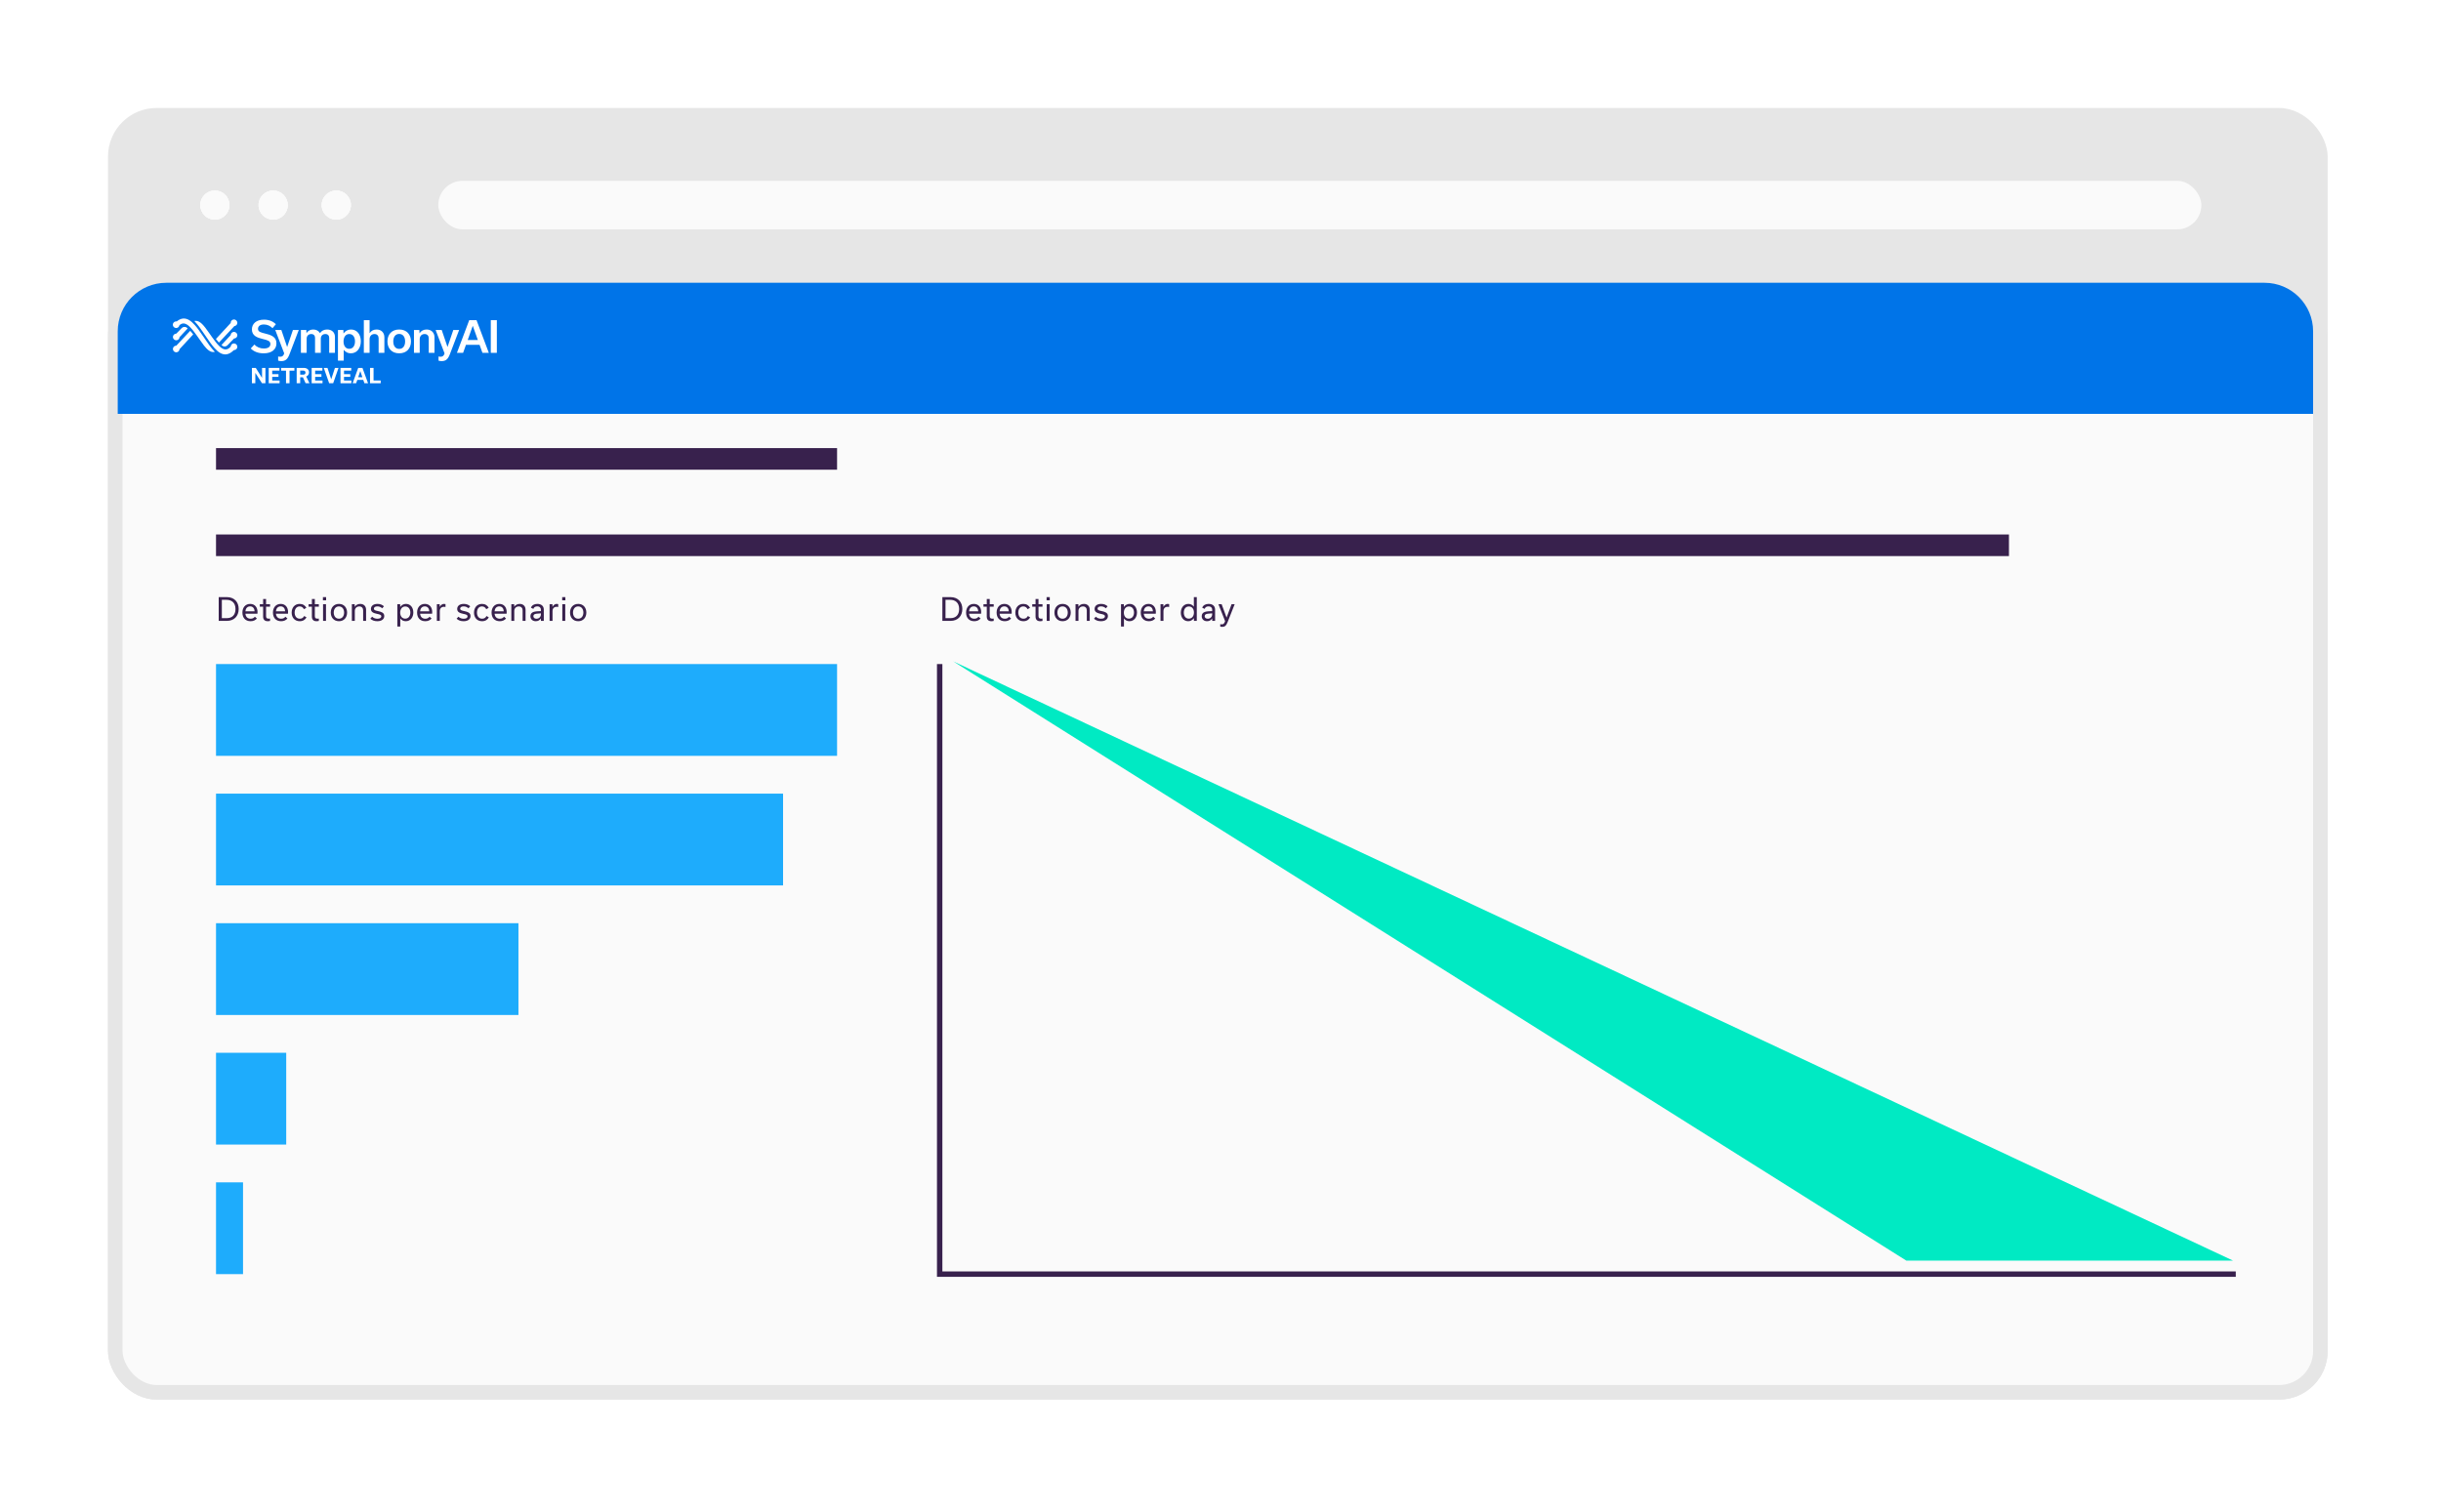 <?xml version="1.0" encoding="UTF-8"?> <svg xmlns="http://www.w3.org/2000/svg" width="452" height="280" viewBox="0 0 452 280" fill="none"><g filter="url(#filter0_d_4795_12376)"><rect x="20" y="16" width="411.015" height="239.234" rx="8.994" fill="#E6E6E6"></rect><rect x="21.349" y="50.626" width="408.317" height="203.259" rx="7.645" fill="#FAFAFA" stroke="#E6E6E6" stroke-width="2.698"></rect><path d="M21.799 57.371C21.799 52.404 25.826 48.377 30.793 48.377H419.323C424.29 48.377 428.317 52.404 428.317 57.371V72.661H21.799V57.371Z" fill="#0074E8"></path><path d="M33.858 55.008C33.485 55.051 33.106 55.228 32.727 55.535L32.721 55.54L32.713 55.538C32.663 55.53 32.623 55.53 32.572 55.53C32.241 55.555 31.984 55.849 32.001 56.186C32.025 56.518 32.32 56.776 32.656 56.759C32.933 56.743 33.17 56.529 33.221 56.251L33.222 56.245L33.226 56.241C33.468 56.021 33.716 55.913 33.98 55.913C34.011 55.913 34.042 55.914 34.073 55.917C34.427 55.958 34.802 56.186 35.22 56.613C35.631 57.032 36.051 57.598 36.443 58.147L37.018 58.961C37.26 59.304 37.511 59.658 37.764 59.99C37.989 60.273 38.289 60.63 38.62 60.88C38.971 61.145 39.314 61.249 39.668 61.196L39.781 61.176L39.716 61.098C39.048 60.397 38.509 59.599 38.115 59.017L37.443 58.04C36.963 57.347 36.511 56.694 36.037 56.173C35.331 55.38 34.704 55.008 34.063 55C33.964 55 33.896 55.003 33.858 55.008V55.008Z" fill="white"></path><path d="M33.246 58.452L33.246 58.458C33.221 58.767 32.98 59.008 32.673 59.032C32.663 59.032 32.653 59.032 32.642 59.032C32.318 59.032 32.041 58.781 32.017 58.459C32.001 58.121 32.258 57.828 32.59 57.803H32.639L33.638 56.78C33.783 56.63 33.984 56.546 34.191 56.553C34.392 56.559 34.575 56.645 34.706 56.795L34.74 56.842L33.246 58.452V58.452Z" fill="white"></path><path d="M32.644 60.027L32.631 60.026C32.293 60.026 32.018 60.302 32.018 60.64C32.018 60.979 32.293 61.254 32.632 61.254C32.66 61.254 32.687 61.251 32.715 61.246L32.727 61.245C33.01 61.2 33.221 60.97 33.241 60.684V60.678L35.775 57.936L35.224 57.273L32.644 60.027Z" fill="white"></path><path d="M41.896 61.635C42.364 61.582 42.826 61.325 43.312 60.847L43.317 60.842H43.392C43.722 60.817 43.971 60.524 43.947 60.187C43.923 59.855 43.628 59.597 43.291 59.614C42.981 59.639 42.744 59.88 42.727 60.187V60.193L42.723 60.197C42.379 60.589 42.035 60.761 41.672 60.725C41.318 60.684 40.943 60.456 40.525 60.029C40.114 59.609 39.694 59.044 39.303 58.495L38.726 57.679C38.484 57.337 38.234 56.983 37.981 56.651C37.756 56.369 37.456 56.013 37.125 55.762C36.774 55.496 36.431 55.393 36.078 55.446L35.969 55.459L36.045 55.535C36.713 56.236 37.253 57.034 37.647 57.617L38.202 58.425C38.765 59.26 39.238 59.927 39.717 60.469C40.422 61.262 41.05 61.634 41.691 61.642C41.792 61.642 41.846 61.639 41.896 61.634V61.635Z" fill="white"></path><path d="M43.342 58.695H43.375C43.54 58.687 43.691 58.616 43.798 58.495C43.906 58.373 43.959 58.215 43.947 58.049C43.923 57.726 43.646 57.474 43.322 57.474C43.312 57.474 43.302 57.474 43.292 57.475C42.976 57.499 42.735 57.747 42.718 58.065V58.071L41.023 59.891L41.056 59.931C41.188 60.082 41.374 60.168 41.579 60.173C41.584 60.173 41.589 60.173 41.594 60.173C41.795 60.173 41.988 60.091 42.124 59.946L43.342 58.695L43.342 58.695Z" fill="white"></path><path d="M39.98 58.789L40.538 59.453L43.392 56.406L43.398 56.406C43.73 56.372 43.971 56.084 43.947 55.75C43.922 55.418 43.628 55.159 43.291 55.177C42.954 55.202 42.702 55.486 42.718 55.824V55.831L39.979 58.789H39.98Z" fill="white"></path><path d="M46.431 60.544L47.102 59.818C47.543 60.284 48.159 60.552 48.845 60.552C49.689 60.552 50.068 60.221 50.068 59.708C50.068 59.148 49.539 58.998 48.632 58.785C47.622 58.54 46.644 58.193 46.644 57.017C46.644 55.968 47.449 55.211 48.885 55.211C49.824 55.211 50.542 55.518 51.086 56.055L50.462 56.789C50.044 56.363 49.516 56.102 48.869 56.102C48.135 56.102 47.772 56.449 47.772 56.907C47.772 57.459 48.277 57.577 49.169 57.798C50.233 58.067 51.188 58.398 51.188 59.597C51.188 60.686 50.352 61.443 48.837 61.443C47.796 61.443 47.014 61.128 46.431 60.544L46.431 60.544Z" fill="white"></path><path d="M55.324 57.12L53.596 61.641C53.265 62.508 52.871 62.887 52.089 62.887C51.837 62.887 51.648 62.848 51.506 62.8V62.027C51.608 62.051 51.727 62.075 51.876 62.075C52.255 62.075 52.476 61.933 52.626 61.459L50.969 57.12H52.097L53.163 60.252H53.178L54.243 57.12H55.324L55.324 57.12Z" fill="white"></path><path d="M56.76 57.688C57.028 57.27 57.438 57.033 57.998 57.033C58.559 57.033 59.024 57.285 59.245 57.711C59.545 57.254 60.01 57.033 60.578 57.033C61.446 57.033 62.022 57.577 62.022 58.398V61.356H60.957V58.571C60.957 58.177 60.728 57.869 60.247 57.869C59.726 57.869 59.403 58.232 59.403 58.721V61.356H58.338V58.571C58.338 58.177 58.101 57.869 57.636 57.869C57.115 57.869 56.783 58.232 56.783 58.721V61.356H55.718V57.12H56.721L56.744 57.688H56.76H56.76Z" fill="white"></path><path d="M63.66 60.812H63.644V62.8H62.579V57.12H63.581L63.605 57.751H63.62C63.944 57.301 64.433 57.033 64.993 57.033C66.137 57.033 66.816 57.98 66.816 59.219C66.816 60.457 66.105 61.443 64.962 61.443C64.409 61.443 63.975 61.215 63.66 60.812L63.66 60.812ZM65.735 59.234C65.735 58.516 65.411 57.869 64.67 57.869C63.968 57.869 63.612 58.484 63.612 59.258C63.612 60.031 63.983 60.607 64.662 60.607C65.38 60.607 65.735 59.999 65.735 59.234H65.735Z" fill="white"></path><path d="M67.372 55.297H68.437V57.696H68.453C68.721 57.277 69.163 57.033 69.731 57.033C70.606 57.033 71.175 57.609 71.175 58.477V61.356H70.11V58.65C70.11 58.216 69.857 57.87 69.352 57.87C68.784 57.87 68.437 58.272 68.437 58.808V61.356H67.372V55.297H67.372Z" fill="white"></path><path d="M71.742 59.242C71.742 57.98 72.516 57.033 73.92 57.033C75.325 57.033 76.098 57.98 76.098 59.242C76.098 60.504 75.324 61.443 73.92 61.443C72.516 61.443 71.742 60.496 71.742 59.242ZM72.823 59.242C72.823 60.023 73.186 60.623 73.92 60.623C74.654 60.623 75.017 60.023 75.017 59.242C75.017 58.461 74.654 57.854 73.92 57.854C73.187 57.854 72.823 58.453 72.823 59.242Z" fill="white"></path><path d="M76.654 57.12H77.656L77.68 57.719H77.696C77.956 57.294 78.414 57.033 78.99 57.033C79.881 57.033 80.457 57.617 80.457 58.493V61.356H79.392V58.65C79.392 58.216 79.132 57.87 78.634 57.87C78.067 57.87 77.719 58.272 77.719 58.808V61.356H76.654V57.12H76.654Z" fill="white"></path><path d="M85.019 57.12L83.291 61.641C82.96 62.508 82.566 62.887 81.784 62.887C81.532 62.887 81.342 62.848 81.201 62.8V62.027C81.303 62.051 81.422 62.075 81.571 62.075C81.95 62.075 82.171 61.933 82.321 61.459L80.664 57.12H81.792L82.857 60.252H82.873L83.938 57.12H85.019L85.019 57.12Z" fill="white"></path><path d="M88.806 59.873H86.281L85.752 61.356H84.609L86.889 55.297H88.238L90.518 61.356H89.334L88.806 59.873ZM88.482 58.974L87.551 56.37H87.535L86.605 58.974H88.482Z" fill="white"></path><path d="M92 55.297H90.88V61.356H92V55.297Z" fill="white"></path><path d="M49.152 64.146V66.987H48.519L47.284 65.078H47.277V66.987H46.644V64.146H47.362L48.512 65.98H48.52V64.146H49.152H49.152Z" fill="white"></path><path d="M49.758 66.986V64.146H51.744V64.649H50.405V65.304H51.567V65.803H50.405V66.483H51.77V66.986H49.758V66.986Z" fill="white"></path><path d="M52.961 66.986V64.656H52.059V64.146H54.514V64.656H53.612V66.986H52.961H52.961Z" fill="white"></path><path d="M56.094 65.884H55.587V66.986H54.936V64.146H56.267C56.822 64.146 57.222 64.446 57.222 64.974C57.222 65.348 57.015 65.61 56.704 65.736L57.303 66.986H56.589L56.094 65.884ZM55.587 65.388H56.194C56.397 65.388 56.567 65.27 56.567 65.019C56.567 64.767 56.397 64.649 56.194 64.649H55.587V65.388V65.388Z" fill="white"></path><path d="M57.71 66.986V64.146H59.696V64.649H58.357V65.304H59.518V65.803H58.357V66.483H59.721V66.986H57.71V66.986Z" fill="white"></path><path d="M62.684 64.146L61.693 66.987H60.953L59.955 64.146H60.639L61.327 66.243H61.335L62.019 64.146H62.685H62.684Z" fill="white"></path><path d="M63.05 66.986V64.146H65.037V64.649H63.698V65.304H64.859V65.803H63.698V66.483H65.062V66.986H63.05V66.986Z" fill="white"></path><path d="M67.266 66.365H66.161L65.95 66.986H65.295L66.331 64.146H67.115L68.154 66.986H67.477L67.266 66.365H67.266ZM67.1 65.873L66.719 64.737H66.712L66.327 65.873H67.1H67.1Z" fill="white"></path><path d="M68.52 64.146H69.171V66.476H70.495V66.986H68.52V64.146V64.146Z" fill="white"></path><circle cx="62.271" cy="33.987" r="2.698" fill="#FAFAFA"></circle><circle cx="62.271" cy="33.987" r="2.698" fill="#FAFAFA"></circle><circle cx="62.271" cy="33.987" r="2.698" fill="#FAFAFA"></circle><circle cx="50.579" cy="33.987" r="2.698" fill="#FAFAFA"></circle><circle cx="50.579" cy="33.987" r="2.698" fill="#FAFAFA"></circle><circle cx="50.579" cy="33.987" r="2.698" fill="#FAFAFA"></circle><circle cx="39.786" cy="33.987" r="2.698" fill="#FAFAFA"></circle><circle cx="39.786" cy="33.987" r="2.698" fill="#FAFAFA"></circle><circle cx="39.786" cy="33.987" r="2.698" fill="#FAFAFA"></circle><rect x="81.157" y="29.491" width="326.473" height="8.994" rx="4.497" fill="#FAFAFA"></rect><rect x="40" y="119" width="115" height="17" fill="#1EACFC"></rect><path d="M40.499 111H42.03C43.348 111 44.197 110.117 44.197 108.798C44.197 107.589 43.463 106.597 41.978 106.597H40.499V111ZM41.078 110.495V107.101H41.944C42.872 107.101 43.606 107.617 43.606 108.804C43.606 109.939 42.953 110.495 41.995 110.495H41.078ZM45.439 109.223C45.49 108.707 45.777 108.317 46.316 108.317C46.861 108.317 47.113 108.718 47.147 109.223H45.439ZM47.193 110.226C47.01 110.473 46.752 110.599 46.413 110.599C45.84 110.599 45.502 110.26 45.444 109.676H47.669C47.68 109.595 47.686 109.452 47.686 109.36C47.686 108.517 47.21 107.858 46.327 107.858C45.439 107.858 44.888 108.529 44.888 109.458C44.888 110.427 45.439 111.063 46.407 111.063C46.901 111.063 47.296 110.885 47.571 110.564L47.193 110.226ZM48.109 108.374H48.722V110.197C48.722 110.742 48.992 111.063 49.576 111.063C49.748 111.063 49.886 111.04 50.006 111.011V110.57C49.943 110.581 49.869 110.593 49.766 110.593C49.364 110.593 49.267 110.427 49.267 110.06V108.374H50.006V107.921H49.267V106.947H48.722V107.921H48.109V108.374ZM51.094 109.223C51.145 108.707 51.432 108.317 51.971 108.317C52.515 108.317 52.768 108.718 52.802 109.223H51.094ZM52.848 110.226C52.664 110.473 52.407 110.599 52.068 110.599C51.495 110.599 51.157 110.26 51.099 109.676H53.324C53.335 109.595 53.341 109.452 53.341 109.36C53.341 108.517 52.865 107.858 51.982 107.858C51.094 107.858 50.543 108.529 50.543 109.458C50.543 110.427 51.094 111.063 52.062 111.063C52.556 111.063 52.951 110.885 53.226 110.564L52.848 110.226ZM55.505 111.063C56.102 111.063 56.537 110.776 56.755 110.346L56.325 110.1C56.176 110.392 55.93 110.599 55.523 110.599C54.875 110.599 54.559 110.083 54.559 109.463C54.559 108.827 54.886 108.323 55.488 108.323C55.878 108.323 56.125 108.54 56.279 108.839L56.732 108.581C56.497 108.139 56.084 107.858 55.5 107.858C54.554 107.858 54.009 108.563 54.009 109.475C54.009 110.381 54.559 111.063 55.505 111.063ZM57.14 108.374H57.753V110.197C57.753 110.742 58.023 111.063 58.608 111.063C58.779 111.063 58.917 111.04 59.038 111.011V110.57C58.974 110.581 58.9 110.593 58.797 110.593C58.395 110.593 58.298 110.427 58.298 110.06V108.374H59.038V107.921H58.298V106.947H57.753V107.921H57.14V108.374ZM59.797 107.187H60.387V106.597H59.797V107.187ZM60.364 111V107.921H59.82V111H60.364ZM62.762 111.063C63.731 111.063 64.27 110.341 64.27 109.463C64.27 108.581 63.731 107.858 62.762 107.858C61.799 107.858 61.248 108.569 61.248 109.463C61.248 110.352 61.799 111.063 62.762 111.063ZM62.756 108.323C63.393 108.323 63.719 108.85 63.719 109.463C63.719 110.071 63.393 110.599 62.756 110.599C62.12 110.599 61.799 110.071 61.799 109.463C61.799 108.85 62.12 108.323 62.756 108.323ZM65.156 111H65.7V109.165C65.7 108.684 66.027 108.328 66.543 108.328C67.007 108.328 67.243 108.644 67.243 109.045V111H67.787V108.936C67.787 108.288 67.369 107.858 66.704 107.858C66.245 107.858 65.901 108.065 65.706 108.374H65.695L65.683 107.921H65.156V111ZM69.865 111.063C70.708 111.063 71.155 110.662 71.155 110.1C71.155 109.486 70.611 109.326 70.043 109.2C69.51 109.085 69.235 109.022 69.235 108.735C69.235 108.5 69.453 108.317 69.883 108.317C70.215 108.317 70.507 108.431 70.771 108.672L71.098 108.3C70.777 108.007 70.393 107.858 69.9 107.858C69.097 107.858 68.684 108.265 68.684 108.793C68.684 109.389 69.2 109.567 69.779 109.693C70.295 109.802 70.605 109.871 70.605 110.163C70.605 110.427 70.37 110.604 69.883 110.604C69.516 110.604 69.177 110.484 68.908 110.226L68.575 110.599C68.896 110.903 69.321 111.063 69.865 111.063ZM75.147 111.063C76.007 111.063 76.535 110.329 76.535 109.446C76.535 108.552 76.025 107.858 75.17 107.858C74.74 107.858 74.362 108.059 74.127 108.409H74.115L74.104 107.921H73.576V112.049H74.121V110.553H74.132C74.368 110.885 74.706 111.063 75.147 111.063ZM75.033 110.587C74.436 110.587 74.104 110.106 74.104 109.475C74.104 108.861 74.425 108.334 75.038 108.334C75.692 108.334 75.984 108.879 75.984 109.458C75.984 110.071 75.658 110.587 75.033 110.587ZM77.784 109.223C77.835 108.707 78.122 108.317 78.661 108.317C79.206 108.317 79.458 108.718 79.492 109.223H77.784ZM79.538 110.226C79.355 110.473 79.097 110.599 78.758 110.599C78.185 110.599 77.847 110.26 77.79 109.676H80.014C80.025 109.595 80.031 109.452 80.031 109.36C80.031 108.517 79.555 107.858 78.672 107.858C77.784 107.858 77.233 108.529 77.233 109.458C77.233 110.427 77.784 111.063 78.753 111.063C79.246 111.063 79.641 110.885 79.917 110.564L79.538 110.226ZM80.894 111H81.439V109.131C81.439 108.753 81.697 108.391 82.207 108.391C82.333 108.391 82.442 108.414 82.494 108.431V107.898C82.425 107.875 82.345 107.858 82.236 107.858C81.938 107.858 81.651 108.001 81.445 108.386H81.433L81.422 107.921H80.894V111ZM85.839 111.063C86.682 111.063 87.129 110.662 87.129 110.1C87.129 109.486 86.585 109.326 86.017 109.2C85.484 109.085 85.209 109.022 85.209 108.735C85.209 108.5 85.426 108.317 85.856 108.317C86.189 108.317 86.481 108.431 86.745 108.672L87.072 108.3C86.751 108.007 86.367 107.858 85.874 107.858C85.071 107.858 84.658 108.265 84.658 108.793C84.658 109.389 85.174 109.567 85.753 109.693C86.269 109.802 86.579 109.871 86.579 110.163C86.579 110.427 86.344 110.604 85.856 110.604C85.49 110.604 85.151 110.484 84.882 110.226L84.549 110.599C84.87 110.903 85.294 111.063 85.839 111.063ZM89.267 111.063C89.863 111.063 90.299 110.776 90.517 110.346L90.087 110.1C89.938 110.392 89.691 110.599 89.284 110.599C88.636 110.599 88.321 110.083 88.321 109.463C88.321 108.827 88.648 108.323 89.25 108.323C89.64 108.323 89.886 108.54 90.041 108.839L90.494 108.581C90.259 108.139 89.846 107.858 89.261 107.858C88.315 107.858 87.771 108.563 87.771 109.475C87.771 110.381 88.321 111.063 89.267 111.063ZM91.574 109.223C91.626 108.707 91.912 108.317 92.451 108.317C92.996 108.317 93.248 108.718 93.283 109.223H91.574ZM93.328 110.226C93.145 110.473 92.887 110.599 92.549 110.599C91.975 110.599 91.637 110.26 91.58 109.676H93.804C93.816 109.595 93.822 109.452 93.822 109.36C93.822 108.517 93.346 107.858 92.463 107.858C91.574 107.858 91.024 108.529 91.024 109.458C91.024 110.427 91.574 111.063 92.543 111.063C93.036 111.063 93.432 110.885 93.707 110.564L93.328 110.226ZM94.684 111H95.229V109.165C95.229 108.684 95.556 108.328 96.072 108.328C96.536 108.328 96.771 108.644 96.771 109.045V111H97.316V108.936C97.316 108.288 96.897 107.858 96.232 107.858C95.774 107.858 95.43 108.065 95.235 108.374H95.223L95.212 107.921H94.684V111ZM100.696 111V108.913C100.696 108.242 100.226 107.858 99.492 107.858C98.93 107.858 98.488 108.099 98.311 108.563L98.764 108.781C98.861 108.5 99.085 108.317 99.475 108.317C99.939 108.317 100.157 108.598 100.157 108.913V109.188C99.652 109.205 99.153 109.228 98.815 109.337C98.425 109.463 98.219 109.733 98.219 110.134C98.219 110.679 98.609 111.063 99.211 111.063C99.652 111.063 99.968 110.857 100.14 110.553H100.151L100.163 111H100.696ZM99.337 110.604C98.981 110.604 98.764 110.415 98.764 110.129C98.764 109.813 99.022 109.716 99.371 109.67C99.629 109.635 99.95 109.613 100.157 109.607V109.785C100.157 110.226 99.836 110.604 99.337 110.604ZM101.767 111H102.312V109.131C102.312 108.753 102.57 108.391 103.08 108.391C103.206 108.391 103.315 108.414 103.367 108.431V107.898C103.298 107.875 103.218 107.858 103.109 107.858C102.811 107.858 102.524 108.001 102.318 108.386H102.306L102.295 107.921H101.767V111ZM104.101 107.187H104.692V106.597H104.101V107.187ZM104.669 111V107.921H104.124V111H104.669ZM107.067 111.063C108.035 111.063 108.574 110.341 108.574 109.463C108.574 108.581 108.035 107.858 107.067 107.858C106.103 107.858 105.553 108.569 105.553 109.463C105.553 110.352 106.103 111.063 107.067 111.063ZM107.061 108.323C107.697 108.323 108.024 108.85 108.024 109.463C108.024 110.071 107.697 110.599 107.061 110.599C106.424 110.599 106.103 110.071 106.103 109.463C106.103 108.85 106.424 108.323 107.061 108.323Z" fill="#38214D"></path><path d="M174.499 111H176.03C177.348 111 178.197 110.117 178.197 108.798C178.197 107.589 177.463 106.597 175.978 106.597H174.499V111ZM175.078 110.495V107.101H175.944C176.872 107.101 177.606 107.617 177.606 108.804C177.606 109.939 176.953 110.495 175.995 110.495H175.078ZM179.439 109.223C179.49 108.707 179.777 108.317 180.316 108.317C180.86 108.317 181.113 108.718 181.147 109.223H179.439ZM181.193 110.226C181.01 110.473 180.752 110.599 180.413 110.599C179.84 110.599 179.502 110.26 179.444 109.676H181.669C181.68 109.595 181.686 109.452 181.686 109.36C181.686 108.517 181.21 107.858 180.327 107.858C179.439 107.858 178.888 108.529 178.888 109.458C178.888 110.427 179.439 111.063 180.408 111.063C180.901 111.063 181.296 110.885 181.571 110.564L181.193 110.226ZM182.109 108.374H182.722V110.197C182.722 110.742 182.992 111.063 183.576 111.063C183.748 111.063 183.886 111.04 184.006 111.011V110.57C183.943 110.581 183.869 110.593 183.766 110.593C183.364 110.593 183.267 110.427 183.267 110.06V108.374H184.006V107.921H183.267V106.947H182.722V107.921H182.109V108.374ZM185.094 109.223C185.145 108.707 185.432 108.317 185.971 108.317C186.515 108.317 186.768 108.718 186.802 109.223H185.094ZM186.848 110.226C186.664 110.473 186.406 110.599 186.068 110.599C185.495 110.599 185.157 110.26 185.099 109.676H187.324C187.335 109.595 187.341 109.452 187.341 109.36C187.341 108.517 186.865 107.858 185.982 107.858C185.094 107.858 184.543 108.529 184.543 109.458C184.543 110.427 185.094 111.063 186.062 111.063C186.556 111.063 186.951 110.885 187.226 110.564L186.848 110.226ZM189.505 111.063C190.102 111.063 190.537 110.776 190.755 110.346L190.325 110.1C190.176 110.392 189.93 110.599 189.523 110.599C188.875 110.599 188.559 110.083 188.559 109.463C188.559 108.827 188.886 108.323 189.488 108.323C189.878 108.323 190.125 108.54 190.279 108.839L190.732 108.581C190.497 108.139 190.085 107.858 189.5 107.858C188.554 107.858 188.009 108.563 188.009 109.475C188.009 110.381 188.559 111.063 189.505 111.063ZM191.14 108.374H191.753V110.197C191.753 110.742 192.023 111.063 192.607 111.063C192.779 111.063 192.917 111.04 193.037 111.011V110.57C192.974 110.581 192.9 110.593 192.797 110.593C192.395 110.593 192.298 110.427 192.298 110.06V108.374H193.037V107.921H192.298V106.947H191.753V107.921H191.14V108.374ZM193.797 107.187H194.387V106.597H193.797V107.187ZM194.364 111V107.921H193.82V111H194.364ZM196.762 111.063C197.731 111.063 198.27 110.341 198.27 109.463C198.27 108.581 197.731 107.858 196.762 107.858C195.799 107.858 195.248 108.569 195.248 109.463C195.248 110.352 195.799 111.063 196.762 111.063ZM196.756 108.323C197.393 108.323 197.719 108.85 197.719 109.463C197.719 110.071 197.393 110.599 196.756 110.599C196.12 110.599 195.799 110.071 195.799 109.463C195.799 108.85 196.12 108.323 196.756 108.323ZM199.156 111H199.7V109.165C199.7 108.684 200.027 108.328 200.543 108.328C201.007 108.328 201.242 108.644 201.242 109.045V111H201.787V108.936C201.787 108.288 201.369 107.858 200.704 107.858C200.245 107.858 199.901 108.065 199.706 108.374H199.694L199.683 107.921H199.156V111ZM203.865 111.063C204.708 111.063 205.155 110.662 205.155 110.1C205.155 109.486 204.611 109.326 204.043 109.2C203.51 109.085 203.235 109.022 203.235 108.735C203.235 108.5 203.453 108.317 203.883 108.317C204.215 108.317 204.508 108.431 204.771 108.672L205.098 108.3C204.777 108.007 204.393 107.858 203.9 107.858C203.097 107.858 202.684 108.265 202.684 108.793C202.684 109.389 203.2 109.567 203.779 109.693C204.295 109.802 204.605 109.871 204.605 110.163C204.605 110.427 204.37 110.604 203.883 110.604C203.516 110.604 203.177 110.484 202.908 110.226L202.575 110.599C202.896 110.903 203.321 111.063 203.865 111.063ZM209.147 111.063C210.007 111.063 210.535 110.329 210.535 109.446C210.535 108.552 210.025 107.858 209.17 107.858C208.74 107.858 208.362 108.059 208.127 108.409H208.115L208.104 107.921H207.576V112.049H208.121V110.553H208.133C208.368 110.885 208.706 111.063 209.147 111.063ZM209.033 110.587C208.436 110.587 208.104 110.106 208.104 109.475C208.104 108.861 208.425 108.334 209.038 108.334C209.692 108.334 209.984 108.879 209.984 109.458C209.984 110.071 209.658 110.587 209.033 110.587ZM211.784 109.223C211.835 108.707 212.122 108.317 212.661 108.317C213.206 108.317 213.458 108.718 213.492 109.223H211.784ZM213.538 110.226C213.355 110.473 213.097 110.599 212.758 110.599C212.185 110.599 211.847 110.26 211.79 109.676H214.014C214.026 109.595 214.031 109.452 214.031 109.36C214.031 108.517 213.555 107.858 212.672 107.858C211.784 107.858 211.233 108.529 211.233 109.458C211.233 110.427 211.784 111.063 212.753 111.063C213.246 111.063 213.641 110.885 213.917 110.564L213.538 110.226ZM214.894 111H215.439V109.131C215.439 108.753 215.697 108.391 216.207 108.391C216.333 108.391 216.442 108.414 216.494 108.431V107.898C216.425 107.875 216.345 107.858 216.236 107.858C215.938 107.858 215.651 108.001 215.445 108.386H215.433L215.422 107.921H214.894V111ZM220.023 111.063C220.435 111.063 220.802 110.874 221.06 110.501H221.072L221.078 111H221.611V106.597H221.066V108.368H221.055C220.814 108.036 220.458 107.858 220.051 107.858C219.186 107.858 218.652 108.581 218.652 109.486C218.652 110.346 219.157 111.063 220.023 111.063ZM220.12 110.587C219.495 110.587 219.203 110.043 219.203 109.469C219.203 108.879 219.495 108.334 220.137 108.334C220.728 108.334 221.083 108.781 221.083 109.458C221.083 110.111 220.728 110.587 220.12 110.587ZM224.998 111V108.913C224.998 108.242 224.528 107.858 223.794 107.858C223.232 107.858 222.791 108.099 222.613 108.563L223.066 108.781C223.164 108.5 223.387 108.317 223.777 108.317C224.242 108.317 224.459 108.598 224.459 108.913V109.188C223.955 109.205 223.456 109.228 223.118 109.337C222.728 109.463 222.522 109.733 222.522 110.134C222.522 110.679 222.911 111.063 223.513 111.063C223.955 111.063 224.27 110.857 224.442 110.553H224.454L224.465 111H224.998ZM223.64 110.604C223.284 110.604 223.066 110.415 223.066 110.129C223.066 109.813 223.324 109.716 223.674 109.67C223.932 109.635 224.253 109.613 224.459 109.607V109.785C224.459 110.226 224.138 110.604 223.64 110.604ZM228.049 107.921L227.132 110.375H227.121L226.215 107.921H225.619L226.851 111.046L226.84 111.08C226.696 111.527 226.513 111.648 226.209 111.648C226.1 111.648 226.02 111.631 225.951 111.608V112.049C226.043 112.084 226.163 112.112 226.324 112.112C226.782 112.112 227.052 111.906 227.316 111.235L228.623 107.921H228.049Z" fill="#38214D"></path><rect x="40" y="143" width="105" height="17" fill="#1EACFC"></rect><rect x="40" y="167" width="56" height="17" fill="#1EACFC"></rect><rect x="40" y="191" width="13" height="17" fill="#1EACFC"></rect><rect x="40" y="215" width="5" height="17" fill="#1EACFC"></rect><rect x="40" y="79" width="115" height="4" fill="#38214D"></rect><rect x="40" y="95" width="332" height="4" fill="#38214D"></rect><path d="M174 119V232H414" stroke="#38214D"></path><path d="M353 229.5L176.5 118.5L413.5 229.5H353Z" fill="#00EAC3"></path></g><defs><filter id="filter0_d_4795_12376" x="0" y="0" width="451.015" height="279.234" color-interpolation-filters="sRGB"><feFlood flood-opacity="0" result="BackgroundImageFix"></feFlood><feColorMatrix in="SourceAlpha" type="matrix" values="0 0 0 0 0 0 0 0 0 0 0 0 0 0 0 0 0 0 127 0" result="hardAlpha"></feColorMatrix><feOffset dy="4"></feOffset><feGaussianBlur stdDeviation="10"></feGaussianBlur><feColorMatrix type="matrix" values="0 0 0 0 0 0 0 0 0 0 0 0 0 0 0 0 0 0 0.15 0"></feColorMatrix><feBlend mode="normal" in2="BackgroundImageFix" result="effect1_dropShadow_4795_12376"></feBlend><feBlend mode="normal" in="SourceGraphic" in2="effect1_dropShadow_4795_12376" result="shape"></feBlend></filter></defs></svg> 